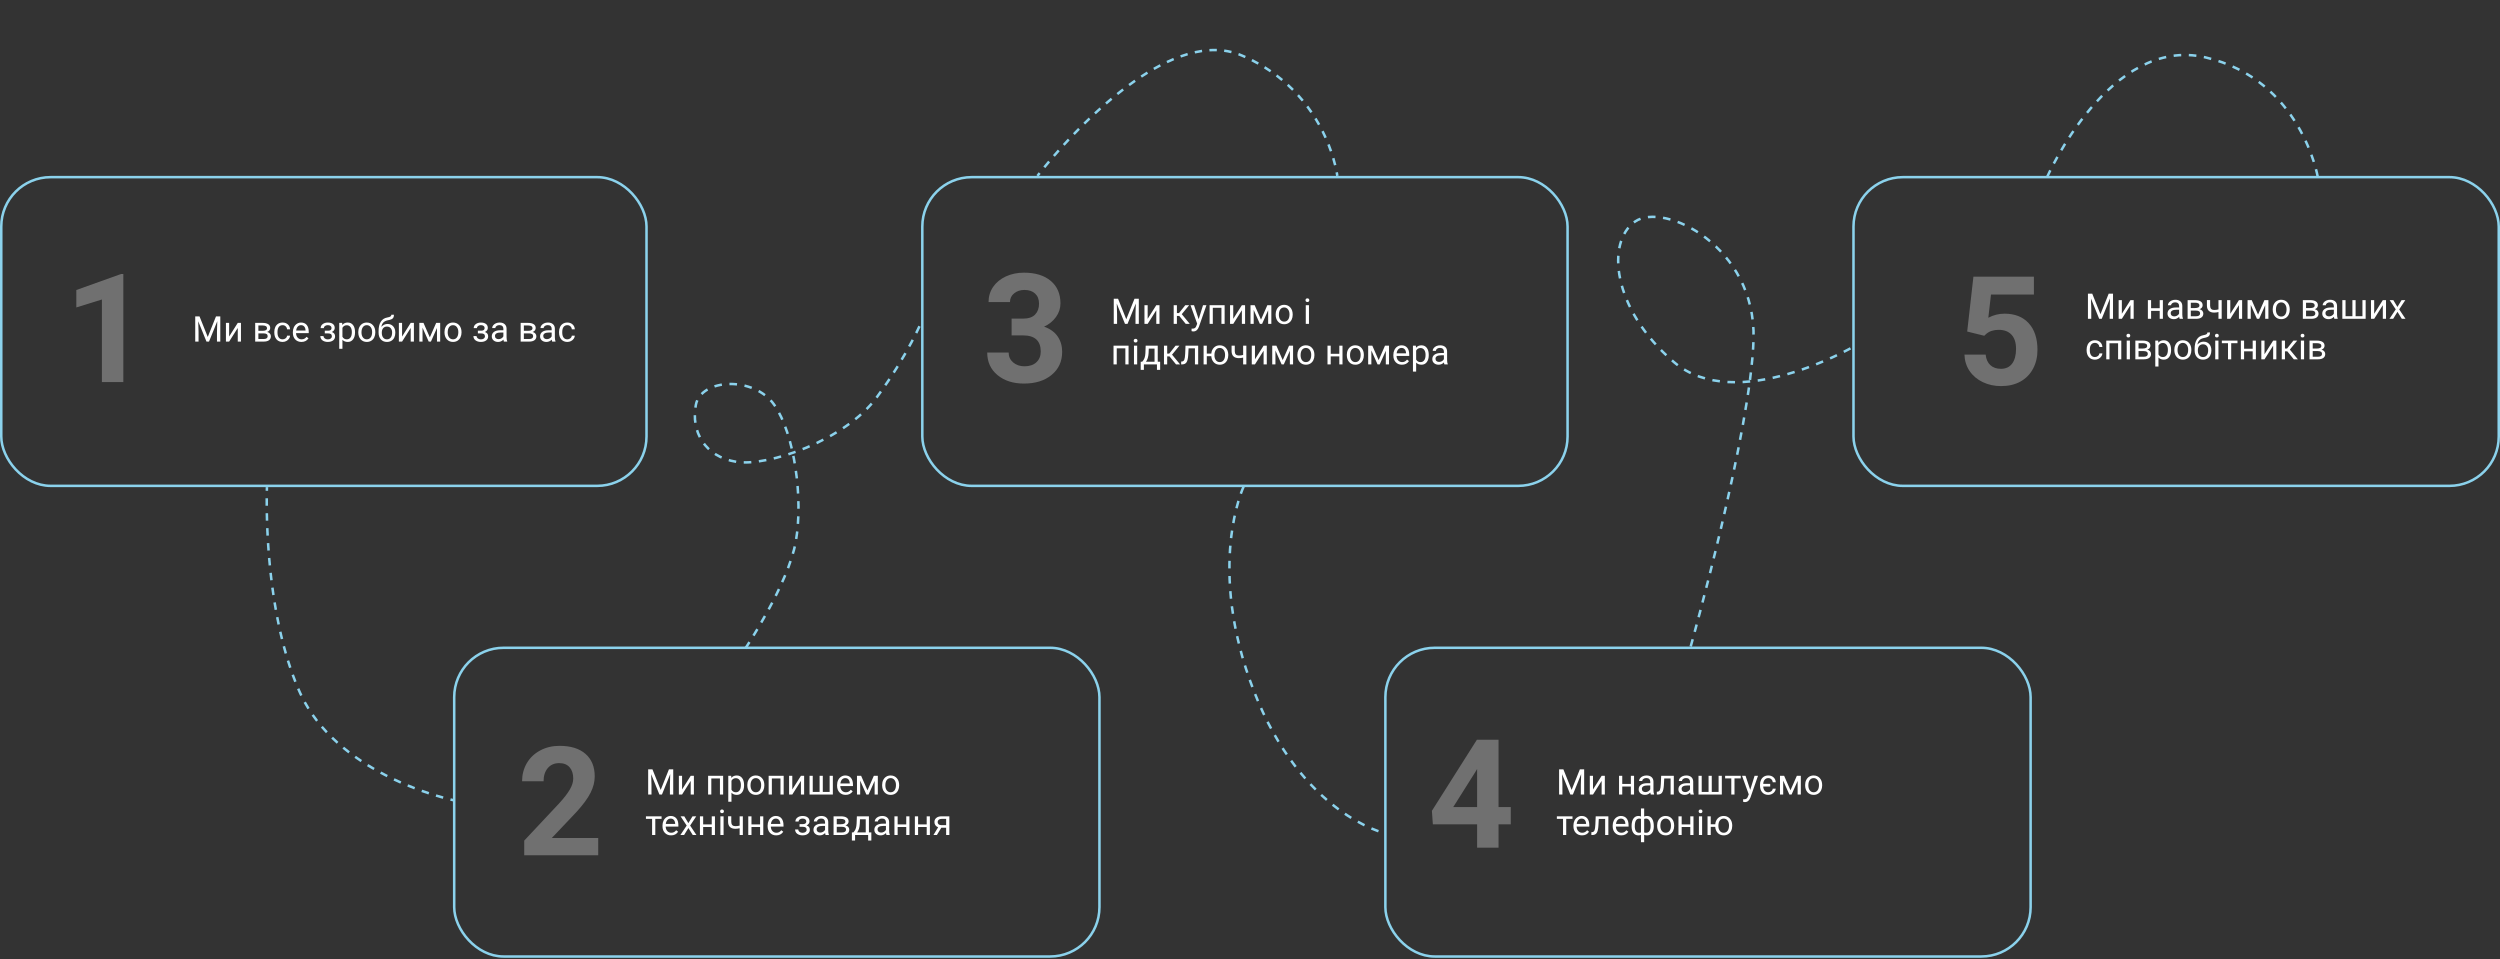 <svg width="988" height="379" viewBox="0 0 988 379" fill="none" xmlns="http://www.w3.org/2000/svg">
<rect x="0" y="0" width="988" height="379" fill="#333333" stroke="none"/>
<rect x="0.5" y="70.01" width="255" height="122" rx="19.5" stroke="#8BD2EC"/>
<path d="M78.851 125.047L82.105 133.168L85.358 125.047H87.061V135H85.748V131.124L85.871 126.94L82.603 135H81.599L78.338 126.961L78.468 131.124V135H77.155V125.047H78.851ZM93.965 127.604H95.23V135H93.965V129.607L90.554 135H89.289V127.604H90.554V133.004L93.965 127.604ZM100.849 135V127.604H103.733C104.718 127.604 105.472 127.777 105.996 128.123C106.525 128.465 106.789 128.968 106.789 129.634C106.789 129.976 106.687 130.286 106.481 130.564C106.276 130.837 105.973 131.047 105.572 131.192C106.019 131.297 106.377 131.502 106.646 131.808C106.919 132.113 107.056 132.478 107.056 132.901C107.056 133.58 106.805 134.1 106.304 134.46C105.807 134.82 105.103 135 104.191 135H100.849ZM102.113 131.753V133.982H104.205C104.734 133.982 105.128 133.884 105.388 133.688C105.652 133.492 105.784 133.216 105.784 132.86C105.784 132.122 105.242 131.753 104.157 131.753H102.113ZM102.113 130.741H103.747C104.932 130.741 105.524 130.395 105.524 129.702C105.524 129.01 104.964 128.652 103.843 128.629H102.113V130.741ZM111.697 134.105C112.148 134.105 112.543 133.968 112.88 133.694C113.217 133.421 113.404 133.079 113.44 132.669H114.637C114.614 133.093 114.468 133.496 114.199 133.879C113.93 134.262 113.57 134.567 113.119 134.795C112.673 135.023 112.199 135.137 111.697 135.137C110.69 135.137 109.888 134.802 109.291 134.132C108.699 133.457 108.402 132.537 108.402 131.37V131.158C108.402 130.438 108.535 129.798 108.799 129.237C109.063 128.677 109.441 128.242 109.934 127.932C110.43 127.622 111.016 127.467 111.69 127.467C112.52 127.467 113.208 127.715 113.755 128.212C114.306 128.709 114.6 129.354 114.637 130.147H113.44C113.404 129.668 113.222 129.276 112.894 128.971C112.57 128.661 112.169 128.506 111.69 128.506C111.048 128.506 110.549 128.738 110.193 129.203C109.842 129.663 109.667 130.331 109.667 131.206V131.445C109.667 132.298 109.842 132.954 110.193 133.414C110.544 133.874 111.046 134.105 111.697 134.105ZM119.128 135.137C118.125 135.137 117.31 134.809 116.681 134.152C116.052 133.492 115.737 132.61 115.737 131.507V131.274C115.737 130.541 115.876 129.887 116.154 129.313C116.437 128.734 116.829 128.283 117.33 127.959C117.836 127.631 118.383 127.467 118.971 127.467C119.932 127.467 120.68 127.784 121.213 128.417C121.746 129.051 122.013 129.957 122.013 131.138V131.664H117.002C117.02 132.393 117.232 132.983 117.638 133.435C118.048 133.881 118.567 134.105 119.196 134.105C119.643 134.105 120.021 134.013 120.331 133.831C120.641 133.649 120.912 133.407 121.145 133.107L121.917 133.708C121.297 134.661 120.368 135.137 119.128 135.137ZM118.971 128.506C118.46 128.506 118.032 128.693 117.686 129.066C117.339 129.436 117.125 129.955 117.043 130.625H120.748V130.529C120.712 129.887 120.538 129.39 120.229 129.039C119.919 128.684 119.499 128.506 118.971 128.506ZM131.022 129.627C131.022 129.281 130.89 129.007 130.626 128.807C130.362 128.602 129.999 128.499 129.539 128.499C129.092 128.499 128.719 128.615 128.418 128.848C128.122 129.08 127.974 129.354 127.974 129.668H126.716C126.716 129.025 126.985 128.499 127.522 128.089C128.06 127.679 128.732 127.474 129.539 127.474C130.405 127.474 131.079 127.661 131.562 128.034C132.046 128.403 132.287 128.932 132.287 129.62C132.287 129.953 132.187 130.258 131.986 130.536C131.786 130.814 131.501 131.035 131.132 131.199C131.993 131.491 132.424 132.065 132.424 132.922C132.424 133.601 132.162 134.139 131.638 134.535C131.114 134.932 130.414 135.13 129.539 135.13C128.687 135.13 127.983 134.923 127.427 134.508C126.875 134.089 126.6 133.523 126.6 132.813H127.857C127.857 133.173 128.017 133.482 128.336 133.742C128.66 133.997 129.061 134.125 129.539 134.125C130.022 134.125 130.412 134.013 130.708 133.79C131.004 133.567 131.152 133.277 131.152 132.922C131.152 132.507 131.027 132.211 130.776 132.033C130.53 131.851 130.145 131.76 129.621 131.76H128.356V130.693H129.73C130.592 130.671 131.022 130.315 131.022 129.627ZM140.312 131.384C140.312 132.51 140.055 133.416 139.54 134.105C139.025 134.793 138.328 135.137 137.448 135.137C136.55 135.137 135.844 134.852 135.329 134.282V137.844H134.064V127.604H135.22L135.281 128.424C135.796 127.786 136.512 127.467 137.428 127.467C138.316 127.467 139.018 127.802 139.533 128.472C140.053 129.142 140.312 130.074 140.312 131.268V131.384ZM139.048 131.24C139.048 130.406 138.87 129.748 138.515 129.265C138.159 128.782 137.672 128.54 137.052 128.54C136.286 128.54 135.712 128.88 135.329 129.559V133.093C135.707 133.767 136.286 134.105 137.065 134.105C137.672 134.105 138.152 133.865 138.508 133.387C138.868 132.904 139.048 132.188 139.048 131.24ZM141.591 131.233C141.591 130.509 141.732 129.857 142.015 129.278C142.302 128.7 142.698 128.253 143.204 127.939C143.715 127.624 144.296 127.467 144.947 127.467C145.954 127.467 146.768 127.815 147.388 128.513C148.012 129.21 148.324 130.137 148.324 131.295V131.384C148.324 132.104 148.185 132.751 147.907 133.325C147.634 133.895 147.24 134.339 146.725 134.658C146.214 134.977 145.626 135.137 144.961 135.137C143.958 135.137 143.145 134.788 142.521 134.091C141.901 133.394 141.591 132.471 141.591 131.322V131.233ZM142.862 131.384C142.862 132.204 143.051 132.863 143.43 133.359C143.812 133.856 144.323 134.105 144.961 134.105C145.604 134.105 146.114 133.854 146.492 133.353C146.87 132.847 147.06 132.14 147.06 131.233C147.06 130.422 146.866 129.766 146.479 129.265C146.096 128.759 145.585 128.506 144.947 128.506C144.323 128.506 143.819 128.754 143.437 129.251C143.054 129.748 142.862 130.459 142.862 131.384ZM153.157 128.027C154.087 128.027 154.83 128.34 155.386 128.964C155.946 129.584 156.227 130.402 156.227 131.418V131.534C156.227 132.232 156.092 132.856 155.823 133.407C155.554 133.954 155.167 134.38 154.661 134.686C154.16 134.986 153.581 135.137 152.925 135.137C151.931 135.137 151.132 134.806 150.525 134.146C149.919 133.48 149.616 132.589 149.616 131.473V130.857C149.616 129.303 149.903 128.068 150.478 127.152C151.056 126.236 151.909 125.678 153.034 125.478C153.672 125.364 154.103 125.225 154.326 125.061C154.549 124.897 154.661 124.671 154.661 124.384H155.7C155.7 124.954 155.57 125.398 155.311 125.717C155.055 126.036 154.645 126.261 154.08 126.394L153.137 126.606C152.385 126.783 151.82 127.084 151.441 127.508C151.068 127.927 150.824 128.488 150.71 129.19C151.38 128.415 152.196 128.027 153.157 128.027ZM152.911 129.066C152.291 129.066 151.799 129.276 151.435 129.695C151.07 130.11 150.888 130.687 150.888 131.425V131.534C150.888 132.327 151.07 132.956 151.435 133.421C151.804 133.881 152.3 134.111 152.925 134.111C153.554 134.111 154.05 133.879 154.415 133.414C154.78 132.949 154.962 132.27 154.962 131.377C154.962 130.68 154.777 130.121 154.408 129.702C154.044 129.278 153.545 129.066 152.911 129.066ZM162.311 127.604H163.575V135H162.311V129.607L158.899 135H157.635V127.604H158.899V133.004L162.311 127.604ZM169.864 133.325L172.38 127.604H173.959V135H172.694V129.62L170.302 135H169.427L166.986 129.504V135H165.722V127.604H167.362L169.864 133.325ZM175.661 131.233C175.661 130.509 175.802 129.857 176.085 129.278C176.372 128.7 176.769 128.253 177.274 127.939C177.785 127.624 178.366 127.467 179.018 127.467C180.025 127.467 180.838 127.815 181.458 128.513C182.082 129.21 182.395 130.137 182.395 131.295V131.384C182.395 132.104 182.256 132.751 181.978 133.325C181.704 133.895 181.31 134.339 180.795 134.658C180.285 134.977 179.697 135.137 179.031 135.137C178.029 135.137 177.215 134.788 176.591 134.091C175.971 133.394 175.661 132.471 175.661 131.322V131.233ZM176.933 131.384C176.933 132.204 177.122 132.863 177.5 133.359C177.883 133.856 178.393 134.105 179.031 134.105C179.674 134.105 180.184 133.854 180.562 133.353C180.941 132.847 181.13 132.14 181.13 131.233C181.13 130.422 180.936 129.766 180.549 129.265C180.166 128.759 179.656 128.506 179.018 128.506C178.393 128.506 177.89 128.754 177.507 129.251C177.124 129.748 176.933 130.459 176.933 131.384ZM191.521 129.627C191.521 129.281 191.388 129.007 191.124 128.807C190.86 128.602 190.497 128.499 190.037 128.499C189.59 128.499 189.217 128.615 188.916 128.848C188.62 129.08 188.472 129.354 188.472 129.668H187.214C187.214 129.025 187.483 128.499 188.021 128.089C188.558 127.679 189.23 127.474 190.037 127.474C190.903 127.474 191.577 127.661 192.061 128.034C192.544 128.403 192.785 128.932 192.785 129.62C192.785 129.953 192.685 130.258 192.484 130.536C192.284 130.814 191.999 131.035 191.63 131.199C192.491 131.491 192.922 132.065 192.922 132.922C192.922 133.601 192.66 134.139 192.136 134.535C191.612 134.932 190.912 135.13 190.037 135.13C189.185 135.13 188.481 134.923 187.925 134.508C187.373 134.089 187.098 133.523 187.098 132.813H188.355C188.355 133.173 188.515 133.482 188.834 133.742C189.158 133.997 189.559 134.125 190.037 134.125C190.52 134.125 190.91 134.013 191.206 133.79C191.502 133.567 191.65 133.277 191.65 132.922C191.65 132.507 191.525 132.211 191.274 132.033C191.028 131.851 190.643 131.76 190.119 131.76H188.854V130.693H190.229C191.09 130.671 191.521 130.315 191.521 129.627ZM199.129 135C199.056 134.854 198.997 134.594 198.951 134.221C198.363 134.831 197.661 135.137 196.846 135.137C196.117 135.137 195.517 134.932 195.048 134.522C194.583 134.107 194.351 133.583 194.351 132.949C194.351 132.179 194.642 131.582 195.226 131.158C195.813 130.73 196.638 130.516 197.7 130.516H198.931V129.935C198.931 129.493 198.799 129.142 198.534 128.882C198.27 128.618 197.88 128.485 197.365 128.485C196.914 128.485 196.536 128.599 196.23 128.827C195.925 129.055 195.772 129.331 195.772 129.654H194.501C194.501 129.285 194.631 128.93 194.891 128.588C195.155 128.242 195.51 127.968 195.957 127.768C196.408 127.567 196.903 127.467 197.44 127.467C198.293 127.467 198.96 127.681 199.443 128.109C199.926 128.533 200.177 129.119 200.195 129.866V133.271C200.195 133.95 200.282 134.49 200.455 134.891V135H199.129ZM197.03 134.036C197.427 134.036 197.803 133.934 198.158 133.729C198.514 133.523 198.771 133.257 198.931 132.929V131.411H197.939C196.39 131.411 195.615 131.865 195.615 132.772C195.615 133.168 195.747 133.478 196.012 133.701C196.276 133.925 196.616 134.036 197.03 134.036ZM205.767 135V127.604H208.651C209.636 127.604 210.39 127.777 210.914 128.123C211.443 128.465 211.707 128.968 211.707 129.634C211.707 129.976 211.604 130.286 211.399 130.564C211.194 130.837 210.891 131.047 210.49 131.192C210.937 131.297 211.295 131.502 211.563 131.808C211.837 132.113 211.974 132.478 211.974 132.901C211.974 133.58 211.723 134.1 211.222 134.46C210.725 134.82 210.021 135 209.109 135H205.767ZM207.031 131.753V133.982H209.123C209.652 133.982 210.046 133.884 210.306 133.688C210.57 133.492 210.702 133.216 210.702 132.86C210.702 132.122 210.16 131.753 209.075 131.753H207.031ZM207.031 130.741H208.665C209.85 130.741 210.442 130.395 210.442 129.702C210.442 129.01 209.882 128.652 208.761 128.629H207.031V130.741ZM218.215 135C218.142 134.854 218.083 134.594 218.037 134.221C217.449 134.831 216.747 135.137 215.932 135.137C215.202 135.137 214.603 134.932 214.134 134.522C213.669 134.107 213.437 133.583 213.437 132.949C213.437 132.179 213.728 131.582 214.312 131.158C214.899 130.73 215.724 130.516 216.786 130.516H218.017V129.935C218.017 129.493 217.884 129.142 217.62 128.882C217.356 128.618 216.966 128.485 216.451 128.485C216 128.485 215.622 128.599 215.316 128.827C215.011 129.055 214.858 129.331 214.858 129.654H213.587C213.587 129.285 213.717 128.93 213.977 128.588C214.241 128.242 214.596 127.968 215.043 127.768C215.494 127.567 215.989 127.467 216.526 127.467C217.379 127.467 218.046 127.681 218.529 128.109C219.012 128.533 219.263 129.119 219.281 129.866V133.271C219.281 133.95 219.368 134.49 219.541 134.891V135H218.215ZM216.116 134.036C216.513 134.036 216.889 133.934 217.244 133.729C217.6 133.523 217.857 133.257 218.017 132.929V131.411H217.025C215.476 131.411 214.701 131.865 214.701 132.772C214.701 133.168 214.833 133.478 215.098 133.701C215.362 133.925 215.701 134.036 216.116 134.036ZM224.23 134.105C224.682 134.105 225.076 133.968 225.413 133.694C225.75 133.421 225.937 133.079 225.974 132.669H227.17C227.147 133.093 227.001 133.496 226.732 133.879C226.464 134.262 226.104 134.567 225.652 134.795C225.206 135.023 224.732 135.137 224.23 135.137C223.223 135.137 222.421 134.802 221.824 134.132C221.232 133.457 220.936 132.537 220.936 131.37V131.158C220.936 130.438 221.068 129.798 221.332 129.237C221.596 128.677 221.975 128.242 222.467 127.932C222.964 127.622 223.549 127.467 224.224 127.467C225.053 127.467 225.741 127.715 226.288 128.212C226.84 128.709 227.133 129.354 227.17 130.147H225.974C225.937 129.668 225.755 129.276 225.427 128.971C225.103 128.661 224.702 128.506 224.224 128.506C223.581 128.506 223.082 128.738 222.727 129.203C222.376 129.663 222.2 130.331 222.2 131.206V131.445C222.2 132.298 222.376 132.954 222.727 133.414C223.077 133.874 223.579 134.105 224.23 134.105Z" fill="white"/>
<rect x="179.5" y="256.01" width="255" height="122" rx="19.5" stroke="#8BD2EC"/>
<path d="M257.851 304.047L261.104 312.168L264.358 304.047H266.061V314H264.748V310.124L264.871 305.94L261.604 314H260.599L257.338 305.961L257.468 310.124V314H256.155V304.047H257.851ZM272.965 306.604H274.229V314H272.965V308.607L269.554 314H268.289V306.604H269.554V312.004L272.965 306.604ZM285.782 314H284.518V307.649H281.113V314H279.842V306.604H285.782V314ZM294.061 310.384C294.061 311.51 293.803 312.416 293.288 313.105C292.773 313.793 292.076 314.137 291.196 314.137C290.299 314.137 289.592 313.852 289.077 313.282V316.844H287.812V306.604H288.968L289.029 307.424C289.544 306.786 290.26 306.467 291.176 306.467C292.064 306.467 292.766 306.802 293.281 307.472C293.801 308.142 294.061 309.074 294.061 310.268V310.384ZM292.796 310.24C292.796 309.406 292.618 308.748 292.263 308.265C291.907 307.782 291.42 307.54 290.8 307.54C290.034 307.54 289.46 307.88 289.077 308.559V312.093C289.455 312.767 290.034 313.105 290.813 313.105C291.42 313.105 291.9 312.865 292.256 312.387C292.616 311.904 292.796 311.188 292.796 310.24ZM295.339 310.233C295.339 309.509 295.48 308.857 295.763 308.278C296.05 307.7 296.446 307.253 296.952 306.939C297.463 306.624 298.044 306.467 298.695 306.467C299.702 306.467 300.516 306.815 301.136 307.513C301.76 308.21 302.072 309.137 302.072 310.295V310.384C302.072 311.104 301.933 311.751 301.655 312.325C301.382 312.895 300.988 313.339 300.473 313.658C299.962 313.977 299.374 314.137 298.709 314.137C297.706 314.137 296.893 313.788 296.269 313.091C295.649 312.394 295.339 311.471 295.339 310.322V310.233ZM296.61 310.384C296.61 311.204 296.799 311.863 297.178 312.359C297.561 312.856 298.071 313.105 298.709 313.105C299.352 313.105 299.862 312.854 300.24 312.353C300.618 311.847 300.808 311.14 300.808 310.233C300.808 309.422 300.614 308.766 300.227 308.265C299.844 307.759 299.333 307.506 298.695 307.506C298.071 307.506 297.567 307.754 297.185 308.251C296.802 308.748 296.61 309.459 296.61 310.384ZM309.708 314H308.443V307.649H305.039V314H303.768V306.604H309.708V314ZM316.523 306.604H317.788V314H316.523V308.607L313.112 314H311.848V306.604H313.112V312.004L316.523 306.604ZM321.199 306.604V312.968H323.906V306.604H325.171V312.968H327.871V306.604H329.143V314H319.928V306.604H321.199ZM334.208 314.137C333.205 314.137 332.39 313.809 331.761 313.152C331.132 312.492 330.817 311.61 330.817 310.507V310.274C330.817 309.541 330.956 308.887 331.234 308.313C331.517 307.734 331.909 307.283 332.41 306.959C332.916 306.631 333.463 306.467 334.051 306.467C335.012 306.467 335.76 306.784 336.293 307.417C336.826 308.051 337.093 308.957 337.093 310.138V310.664H332.082C332.1 311.393 332.312 311.983 332.718 312.435C333.128 312.881 333.647 313.105 334.276 313.105C334.723 313.105 335.101 313.013 335.411 312.831C335.721 312.649 335.992 312.407 336.225 312.107L336.997 312.708C336.377 313.661 335.448 314.137 334.208 314.137ZM334.051 307.506C333.54 307.506 333.112 307.693 332.766 308.066C332.419 308.436 332.205 308.955 332.123 309.625H335.828V309.529C335.792 308.887 335.618 308.39 335.309 308.039C334.999 307.684 334.579 307.506 334.051 307.506ZM342.821 312.325L345.337 306.604H346.916V314H345.651V308.62L343.259 314H342.384L339.943 308.504V314H338.679V306.604H340.319L342.821 312.325ZM348.618 310.233C348.618 309.509 348.759 308.857 349.042 308.278C349.329 307.7 349.726 307.253 350.231 306.939C350.742 306.624 351.323 306.467 351.975 306.467C352.982 306.467 353.795 306.815 354.415 307.513C355.039 308.21 355.352 309.137 355.352 310.295V310.384C355.352 311.104 355.213 311.751 354.935 312.325C354.661 312.895 354.267 313.339 353.752 313.658C353.242 313.977 352.654 314.137 351.988 314.137C350.986 314.137 350.172 313.788 349.548 313.091C348.928 312.394 348.618 311.471 348.618 310.322V310.233ZM349.89 310.384C349.89 311.204 350.079 311.863 350.457 312.359C350.84 312.856 351.35 313.105 351.988 313.105C352.631 313.105 353.141 312.854 353.52 312.353C353.898 311.847 354.087 311.14 354.087 310.233C354.087 309.422 353.893 308.766 353.506 308.265C353.123 307.759 352.613 307.506 351.975 307.506C351.35 307.506 350.847 307.754 350.464 308.251C350.081 308.748 349.89 309.459 349.89 310.384ZM261.453 323.629H258.972V330H257.707V323.629H255.273V322.604H261.453V323.629ZM265.206 330.137C264.203 330.137 263.388 329.809 262.759 329.152C262.13 328.492 261.815 327.61 261.815 326.507V326.274C261.815 325.541 261.954 324.887 262.232 324.313C262.515 323.734 262.907 323.283 263.408 322.959C263.914 322.631 264.461 322.467 265.049 322.467C266.01 322.467 266.758 322.784 267.291 323.417C267.824 324.051 268.091 324.957 268.091 326.138V326.664H263.08C263.098 327.393 263.31 327.983 263.716 328.435C264.126 328.881 264.646 329.105 265.274 329.105C265.721 329.105 266.099 329.013 266.409 328.831C266.719 328.649 266.99 328.407 267.223 328.107L267.995 328.708C267.375 329.661 266.446 330.137 265.206 330.137ZM265.049 323.506C264.538 323.506 264.11 323.693 263.764 324.066C263.417 324.436 263.203 324.955 263.121 325.625H266.826V325.529C266.79 324.887 266.617 324.39 266.307 324.039C265.997 323.684 265.577 323.506 265.049 323.506ZM272.042 325.304L273.683 322.604H275.159L272.739 326.261L275.234 330H273.771L272.062 327.232L270.354 330H268.884L271.379 326.261L268.959 322.604H270.422L272.042 325.304ZM282.549 330H281.284V326.842H277.887V330H276.615V322.604H277.887V325.81H281.284V322.604H282.549V330ZM285.96 330H284.695V322.604H285.96V330ZM284.593 320.642C284.593 320.437 284.654 320.263 284.777 320.122C284.905 319.981 285.092 319.91 285.338 319.91C285.584 319.91 285.771 319.981 285.898 320.122C286.026 320.263 286.09 320.437 286.09 320.642C286.09 320.847 286.026 321.018 285.898 321.154C285.771 321.291 285.584 321.359 285.338 321.359C285.092 321.359 284.905 321.291 284.777 321.154C284.654 321.018 284.593 320.847 284.593 320.642ZM293.575 330H292.304V327.32C291.748 327.466 291.178 327.539 290.595 327.539C289.67 327.539 288.963 327.302 288.476 326.828C287.993 326.354 287.746 325.68 287.737 324.805V322.597H289.002V324.846C289.025 325.949 289.556 326.5 290.595 326.5C291.178 326.5 291.748 326.427 292.304 326.281V322.604H293.575V330ZM301.648 330H300.384V326.842H296.986V330H295.715V322.604H296.986V325.81H300.384V322.604H301.648V330ZM306.755 330.137C305.752 330.137 304.937 329.809 304.308 329.152C303.679 328.492 303.364 327.61 303.364 326.507V326.274C303.364 325.541 303.503 324.887 303.781 324.313C304.064 323.734 304.456 323.283 304.957 322.959C305.463 322.631 306.01 322.467 306.598 322.467C307.559 322.467 308.307 322.784 308.84 323.417C309.373 324.051 309.64 324.957 309.64 326.138V326.664H304.629C304.647 327.393 304.859 327.983 305.265 328.435C305.675 328.881 306.194 329.105 306.823 329.105C307.27 329.105 307.648 329.013 307.958 328.831C308.268 328.649 308.539 328.407 308.771 328.107L309.544 328.708C308.924 329.661 307.994 330.137 306.755 330.137ZM306.598 323.506C306.087 323.506 305.659 323.693 305.312 324.066C304.966 324.436 304.752 324.955 304.67 325.625H308.375V325.529C308.339 324.887 308.165 324.39 307.855 324.039C307.546 323.684 307.126 323.506 306.598 323.506ZM318.649 324.627C318.649 324.281 318.517 324.007 318.253 323.807C317.989 323.602 317.626 323.499 317.166 323.499C316.719 323.499 316.346 323.615 316.045 323.848C315.749 324.08 315.601 324.354 315.601 324.668H314.343C314.343 324.025 314.612 323.499 315.149 323.089C315.687 322.679 316.359 322.474 317.166 322.474C318.032 322.474 318.706 322.661 319.189 323.034C319.673 323.403 319.914 323.932 319.914 324.62C319.914 324.953 319.814 325.258 319.613 325.536C319.413 325.814 319.128 326.035 318.759 326.199C319.62 326.491 320.051 327.065 320.051 327.922C320.051 328.601 319.789 329.139 319.265 329.535C318.741 329.932 318.041 330.13 317.166 330.13C316.314 330.13 315.61 329.923 315.054 329.508C314.502 329.089 314.227 328.523 314.227 327.813H315.484C315.484 328.173 315.644 328.482 315.963 328.742C316.286 328.997 316.688 329.125 317.166 329.125C317.649 329.125 318.039 329.013 318.335 328.79C318.631 328.567 318.779 328.277 318.779 327.922C318.779 327.507 318.654 327.211 318.403 327.033C318.157 326.851 317.772 326.76 317.248 326.76H315.983V325.693H317.357C318.219 325.671 318.649 325.315 318.649 324.627ZM326.258 330C326.185 329.854 326.126 329.594 326.08 329.221C325.492 329.831 324.79 330.137 323.975 330.137C323.245 330.137 322.646 329.932 322.177 329.522C321.712 329.107 321.479 328.583 321.479 327.949C321.479 327.179 321.771 326.582 322.354 326.158C322.942 325.73 323.767 325.516 324.829 325.516H326.06V324.935C326.06 324.493 325.927 324.142 325.663 323.882C325.399 323.618 325.009 323.485 324.494 323.485C324.043 323.485 323.665 323.599 323.359 323.827C323.054 324.055 322.901 324.331 322.901 324.654H321.63C321.63 324.285 321.76 323.93 322.02 323.588C322.284 323.242 322.639 322.968 323.086 322.768C323.537 322.567 324.032 322.467 324.569 322.467C325.422 322.467 326.089 322.681 326.572 323.109C327.055 323.533 327.306 324.119 327.324 324.866V328.271C327.324 328.95 327.411 329.49 327.584 329.891V330H326.258ZM324.159 329.036C324.556 329.036 324.932 328.934 325.287 328.729C325.643 328.523 325.9 328.257 326.06 327.929V326.411H325.068C323.519 326.411 322.744 326.865 322.744 327.772C322.744 328.168 322.876 328.478 323.141 328.701C323.405 328.925 323.744 329.036 324.159 329.036ZM329.423 330V322.604H332.308C333.292 322.604 334.046 322.777 334.57 323.123C335.099 323.465 335.363 323.968 335.363 324.634C335.363 324.976 335.261 325.286 335.056 325.564C334.851 325.837 334.548 326.047 334.146 326.192C334.593 326.297 334.951 326.502 335.22 326.808C335.493 327.113 335.63 327.478 335.63 327.901C335.63 328.58 335.379 329.1 334.878 329.46C334.381 329.82 333.677 330 332.766 330H329.423ZM330.688 326.753V328.982H332.779C333.308 328.982 333.702 328.884 333.962 328.688C334.226 328.492 334.358 328.216 334.358 327.86C334.358 327.122 333.816 326.753 332.731 326.753H330.688ZM330.688 325.741H332.321C333.506 325.741 334.099 325.395 334.099 324.702C334.099 324.01 333.538 323.652 332.417 323.629H330.688V325.741ZM337.243 328.968L337.681 328.428C338.173 327.79 338.453 326.833 338.521 325.557L338.638 322.604H343.402V328.968H344.353V332.174H343.088V330H337.927V332.174H336.662L336.669 328.968H337.243ZM338.74 328.968H342.138V323.773H339.861L339.786 325.536C339.709 327.008 339.36 328.152 338.74 328.968ZM350.32 330C350.247 329.854 350.188 329.594 350.143 329.221C349.555 329.831 348.853 330.137 348.037 330.137C347.308 330.137 346.709 329.932 346.239 329.522C345.774 329.107 345.542 328.583 345.542 327.949C345.542 327.179 345.834 326.582 346.417 326.158C347.005 325.73 347.83 325.516 348.892 325.516H350.122V324.935C350.122 324.493 349.99 324.142 349.726 323.882C349.461 323.618 349.072 323.485 348.557 323.485C348.105 323.485 347.727 323.599 347.422 323.827C347.117 324.055 346.964 324.331 346.964 324.654H345.692C345.692 324.285 345.822 323.93 346.082 323.588C346.346 323.242 346.702 322.968 347.148 322.768C347.6 322.567 348.094 322.467 348.632 322.467C349.484 322.467 350.152 322.681 350.635 323.109C351.118 323.533 351.368 324.119 351.387 324.866V328.271C351.387 328.95 351.473 329.49 351.646 329.891V330H350.32ZM348.222 329.036C348.618 329.036 348.994 328.934 349.35 328.729C349.705 328.523 349.963 328.257 350.122 327.929V326.411H349.131C347.581 326.411 346.807 326.865 346.807 327.772C346.807 328.168 346.939 328.478 347.203 328.701C347.467 328.925 347.807 329.036 348.222 329.036ZM359.412 330H358.147V326.842H354.75V330H353.479V322.604H354.75V325.81H358.147V322.604H359.412V330ZM367.492 330H366.228V326.842H362.83V330H361.559V322.604H362.83V325.81H366.228V322.604H367.492V330ZM375.183 322.604V330H373.911V327.122H372.004L370.261 330H368.894L370.753 326.931C370.279 326.758 369.914 326.491 369.659 326.131C369.409 325.766 369.283 325.343 369.283 324.859C369.283 324.185 369.536 323.643 370.042 323.232C370.548 322.818 371.225 322.608 372.072 322.604H375.183ZM370.555 324.873C370.555 325.233 370.678 325.525 370.924 325.748C371.17 325.967 371.496 326.079 371.901 326.083H373.911V323.629H372.093C371.623 323.629 371.25 323.745 370.972 323.978C370.694 324.205 370.555 324.504 370.555 324.873Z" fill="white"/>
<rect x="364.5" y="70.01" width="255" height="122" rx="19.5" stroke="#8BD2EC"/>
<path d="M441.851 118.047L445.104 126.168L448.358 118.047H450.061V128H448.748V124.124L448.871 119.94L445.604 128H444.599L441.338 119.961L441.468 124.124V128H440.155V118.047H441.851ZM456.965 120.604H458.229V128H456.965V122.607L453.554 128H452.289V120.604H453.554V126.004L456.965 120.604ZM466.036 124.849H465.113V128H463.842V120.604H465.113V123.734H465.94L468.429 120.604H469.96L467.034 124.158L470.206 128H468.6L466.036 124.849ZM473.713 126.148L475.436 120.604H476.789L473.815 129.142C473.355 130.372 472.624 130.987 471.621 130.987L471.382 130.967L470.91 130.878V129.853L471.252 129.88C471.68 129.88 472.013 129.793 472.25 129.62C472.492 129.447 472.69 129.13 472.845 128.67L473.125 127.918L470.486 120.604H471.867L473.713 126.148ZM483.974 128H482.709V121.649H479.305V128H478.033V120.604H483.974V128ZM490.789 120.604H492.054V128H490.789V122.607L487.378 128H486.113V120.604H487.378V126.004L490.789 120.604ZM498.343 126.325L500.858 120.604H502.438V128H501.173V122.62L498.78 128H497.905L495.465 122.504V128H494.2V120.604H495.841L498.343 126.325ZM504.14 124.233C504.14 123.509 504.281 122.857 504.563 122.278C504.851 121.7 505.247 121.253 505.753 120.939C506.263 120.624 506.844 120.467 507.496 120.467C508.503 120.467 509.317 120.815 509.937 121.513C510.561 122.21 510.873 123.137 510.873 124.295V124.384C510.873 125.104 510.734 125.751 510.456 126.325C510.183 126.895 509.788 127.339 509.273 127.658C508.763 127.977 508.175 128.137 507.51 128.137C506.507 128.137 505.694 127.788 505.069 127.091C504.45 126.394 504.14 125.471 504.14 124.322V124.233ZM505.411 124.384C505.411 125.204 505.6 125.863 505.979 126.359C506.361 126.856 506.872 127.105 507.51 127.105C508.152 127.105 508.663 126.854 509.041 126.353C509.419 125.847 509.608 125.14 509.608 124.233C509.608 123.422 509.415 122.766 509.027 122.265C508.645 121.759 508.134 121.506 507.496 121.506C506.872 121.506 506.368 121.754 505.985 122.251C505.603 122.748 505.411 123.459 505.411 124.384ZM517.306 128H516.041V120.604H517.306V128ZM515.938 118.642C515.938 118.437 516 118.263 516.123 118.122C516.251 117.981 516.438 117.91 516.684 117.91C516.93 117.91 517.117 117.981 517.244 118.122C517.372 118.263 517.436 118.437 517.436 118.642C517.436 118.847 517.372 119.018 517.244 119.154C517.117 119.291 516.93 119.359 516.684 119.359C516.438 119.359 516.251 119.291 516.123 119.154C516 119.018 515.938 118.847 515.938 118.642ZM446.007 144H444.742V137.649H441.338V144H440.066V136.604H446.007V144ZM449.411 144H448.146V136.604H449.411V144ZM448.044 134.642C448.044 134.437 448.105 134.263 448.229 134.122C448.356 133.981 448.543 133.91 448.789 133.91C449.035 133.91 449.222 133.981 449.35 134.122C449.477 134.263 449.541 134.437 449.541 134.642C449.541 134.847 449.477 135.018 449.35 135.154C449.222 135.291 449.035 135.359 448.789 135.359C448.543 135.359 448.356 135.291 448.229 135.154C448.105 135.018 448.044 134.847 448.044 134.642ZM451.38 142.968L451.817 142.428C452.31 141.79 452.59 140.833 452.658 139.557L452.774 136.604H457.539V142.968H458.489V146.174H457.225V144H452.063V146.174H450.799L450.806 142.968H451.38ZM452.877 142.968H456.274V137.773H453.998L453.923 139.536C453.845 141.008 453.497 142.152 452.877 142.968ZM462.194 140.849H461.271V144H460V136.604H461.271V139.734H462.099L464.587 136.604H466.118L463.192 140.158L466.364 144H464.758L462.194 140.849ZM473.515 136.604V144H472.243V137.649H469.728L469.577 140.418C469.495 141.69 469.281 142.599 468.935 143.146C468.593 143.692 468.048 143.977 467.301 144H466.795V142.886L467.157 142.858C467.567 142.813 467.861 142.576 468.039 142.148C468.217 141.719 468.331 140.926 468.381 139.769L468.518 136.604H473.515ZM476.926 139.741H478.703C478.799 138.757 479.147 137.966 479.749 137.369C480.355 136.768 481.118 136.467 482.039 136.467C483.005 136.467 483.796 136.793 484.411 137.444C485.026 138.096 485.359 138.944 485.409 139.987L485.416 140.384C485.416 141.104 485.275 141.753 484.992 142.332C484.71 142.911 484.313 143.357 483.803 143.672C483.292 143.982 482.709 144.137 482.053 144.137C481.1 144.137 480.321 143.827 479.715 143.207C479.109 142.583 478.769 141.774 478.696 140.78H476.926V144H475.661V136.604H476.926V139.741ZM479.947 140.384C479.947 141.204 480.136 141.863 480.515 142.359C480.897 142.856 481.41 143.105 482.053 143.105C482.695 143.105 483.203 142.852 483.577 142.346C483.955 141.84 484.145 141.136 484.145 140.233C484.145 139.427 483.953 138.771 483.57 138.265C483.188 137.759 482.677 137.506 482.039 137.506C481.41 137.506 480.904 137.754 480.521 138.251C480.139 138.748 479.947 139.459 479.947 140.384ZM492.56 144H491.288V141.32C490.732 141.466 490.162 141.539 489.579 141.539C488.654 141.539 487.948 141.302 487.46 140.828C486.977 140.354 486.731 139.68 486.722 138.805V136.597H487.986V138.846C488.009 139.949 488.54 140.5 489.579 140.5C490.162 140.5 490.732 140.427 491.288 140.281V136.604H492.56V144ZM499.375 136.604H500.64V144H499.375V138.607L495.964 144H494.699V136.604H495.964V142.004L499.375 136.604ZM506.929 142.325L509.444 136.604H511.023V144H509.759V138.62L507.366 144H506.491L504.051 138.504V144H502.786V136.604H504.427L506.929 142.325ZM512.726 140.233C512.726 139.509 512.867 138.857 513.149 138.278C513.437 137.7 513.833 137.253 514.339 136.939C514.849 136.624 515.43 136.467 516.082 136.467C517.089 136.467 517.903 136.815 518.522 137.513C519.147 138.21 519.459 139.137 519.459 140.295V140.384C519.459 141.104 519.32 141.751 519.042 142.325C518.769 142.895 518.374 143.339 517.859 143.658C517.349 143.977 516.761 144.137 516.096 144.137C515.093 144.137 514.28 143.788 513.655 143.091C513.035 142.394 512.726 141.471 512.726 140.322V140.233ZM513.997 140.384C513.997 141.204 514.186 141.863 514.564 142.359C514.947 142.856 515.458 143.105 516.096 143.105C516.738 143.105 517.249 142.854 517.627 142.353C518.005 141.847 518.194 141.14 518.194 140.233C518.194 139.422 518.001 138.766 517.613 138.265C517.23 137.759 516.72 137.506 516.082 137.506C515.458 137.506 514.954 137.754 514.571 138.251C514.188 138.748 513.997 139.459 513.997 140.384ZM530.561 144H529.296V140.842H525.898V144H524.627V136.604H525.898V139.81H529.296V136.604H530.561V144ZM532.263 140.233C532.263 139.509 532.404 138.857 532.687 138.278C532.974 137.7 533.37 137.253 533.876 136.939C534.386 136.624 534.967 136.467 535.619 136.467C536.626 136.467 537.44 136.815 538.06 137.513C538.684 138.21 538.996 139.137 538.996 140.295V140.384C538.996 141.104 538.857 141.751 538.579 142.325C538.306 142.895 537.911 143.339 537.396 143.658C536.886 143.977 536.298 144.137 535.633 144.137C534.63 144.137 533.817 143.788 533.192 143.091C532.573 142.394 532.263 141.471 532.263 140.322V140.233ZM533.534 140.384C533.534 141.204 533.723 141.863 534.102 142.359C534.484 142.856 534.995 143.105 535.633 143.105C536.275 143.105 536.786 142.854 537.164 142.353C537.542 141.847 537.731 141.14 537.731 140.233C537.731 139.422 537.538 138.766 537.15 138.265C536.768 137.759 536.257 137.506 535.619 137.506C534.995 137.506 534.491 137.754 534.108 138.251C533.726 138.748 533.534 139.459 533.534 140.384ZM544.841 142.325L547.356 136.604H548.936V144H547.671V138.62L545.278 144H544.403L541.963 138.504V144H540.698V136.604H542.339L544.841 142.325ZM554.042 144.137C553.039 144.137 552.224 143.809 551.595 143.152C550.966 142.492 550.651 141.61 550.651 140.507V140.274C550.651 139.541 550.79 138.887 551.068 138.313C551.351 137.734 551.743 137.283 552.244 136.959C552.75 136.631 553.297 136.467 553.885 136.467C554.846 136.467 555.594 136.784 556.127 137.417C556.66 138.051 556.927 138.957 556.927 140.138V140.664H551.916C551.934 141.393 552.146 141.983 552.552 142.435C552.962 142.881 553.481 143.105 554.11 143.105C554.557 143.105 554.935 143.013 555.245 142.831C555.555 142.649 555.826 142.407 556.059 142.107L556.831 142.708C556.211 143.661 555.282 144.137 554.042 144.137ZM553.885 137.506C553.374 137.506 552.946 137.693 552.6 138.066C552.253 138.436 552.039 138.955 551.957 139.625H555.662V139.529C555.626 138.887 555.452 138.39 555.143 138.039C554.833 137.684 554.413 137.506 553.885 137.506ZM564.645 140.384C564.645 141.51 564.387 142.416 563.872 143.105C563.357 143.793 562.66 144.137 561.78 144.137C560.882 144.137 560.176 143.852 559.661 143.282V146.844H558.396V136.604H559.552L559.613 137.424C560.128 136.786 560.844 136.467 561.76 136.467C562.648 136.467 563.35 136.802 563.865 137.472C564.385 138.142 564.645 139.074 564.645 140.268V140.384ZM563.38 140.24C563.38 139.406 563.202 138.748 562.847 138.265C562.491 137.782 562.004 137.54 561.384 137.54C560.618 137.54 560.044 137.88 559.661 138.559V142.093C560.039 142.767 560.618 143.105 561.397 143.105C562.004 143.105 562.484 142.865 562.84 142.387C563.2 141.904 563.38 141.188 563.38 140.24ZM570.824 144C570.751 143.854 570.692 143.594 570.646 143.221C570.059 143.831 569.357 144.137 568.541 144.137C567.812 144.137 567.213 143.932 566.743 143.522C566.278 143.107 566.046 142.583 566.046 141.949C566.046 141.179 566.338 140.582 566.921 140.158C567.509 139.73 568.334 139.516 569.396 139.516H570.626V138.935C570.626 138.493 570.494 138.142 570.229 137.882C569.965 137.618 569.576 137.485 569.061 137.485C568.609 137.485 568.231 137.599 567.926 137.827C567.62 138.055 567.468 138.331 567.468 138.654H566.196C566.196 138.285 566.326 137.93 566.586 137.588C566.85 137.242 567.206 136.968 567.652 136.768C568.104 136.567 568.598 136.467 569.136 136.467C569.988 136.467 570.656 136.681 571.139 137.109C571.622 137.533 571.872 138.119 571.891 138.866V142.271C571.891 142.95 571.977 143.49 572.15 143.891V144H570.824ZM568.726 143.036C569.122 143.036 569.498 142.934 569.854 142.729C570.209 142.523 570.466 142.257 570.626 141.929V140.411H569.635C568.085 140.411 567.311 140.865 567.311 141.772C567.311 142.168 567.443 142.478 567.707 142.701C567.971 142.925 568.311 143.036 568.726 143.036Z" fill="white"/>
<rect x="547.5" y="256.01" width="255" height="122" rx="19.5" stroke="#8BD2EC"/>
<path d="M617.851 304.047L621.104 312.168L624.358 304.047H626.061V314H624.748V310.124L624.871 305.94L621.604 314H620.599L617.338 305.961L617.468 310.124V314H616.155V304.047H617.851ZM632.965 306.604H634.229V314H632.965V308.607L629.554 314H628.289V306.604H629.554V312.004L632.965 306.604ZM645.775 314H644.511V310.842H641.113V314H639.842V306.604H641.113V309.81H644.511V306.604H645.775V314ZM652.379 314C652.306 313.854 652.247 313.594 652.201 313.221C651.613 313.831 650.911 314.137 650.096 314.137C649.367 314.137 648.767 313.932 648.298 313.522C647.833 313.107 647.601 312.583 647.601 311.949C647.601 311.179 647.892 310.582 648.476 310.158C649.063 309.73 649.888 309.516 650.95 309.516H652.181V308.935C652.181 308.493 652.049 308.142 651.784 307.882C651.52 307.618 651.13 307.485 650.615 307.485C650.164 307.485 649.786 307.599 649.48 307.827C649.175 308.055 649.022 308.331 649.022 308.654H647.751C647.751 308.285 647.881 307.93 648.141 307.588C648.405 307.242 648.76 306.968 649.207 306.768C649.658 306.567 650.153 306.467 650.69 306.467C651.543 306.467 652.21 306.681 652.693 307.109C653.176 307.533 653.427 308.119 653.445 308.866V312.271C653.445 312.95 653.532 313.49 653.705 313.891V314H652.379ZM650.28 313.036C650.677 313.036 651.053 312.934 651.408 312.729C651.764 312.523 652.021 312.257 652.181 311.929V310.411H651.189C649.64 310.411 648.865 310.865 648.865 311.772C648.865 312.168 648.997 312.478 649.262 312.701C649.526 312.925 649.866 313.036 650.28 313.036ZM661.491 306.604V314H660.22V307.649H657.704L657.554 310.418C657.472 311.69 657.257 312.599 656.911 313.146C656.569 313.692 656.025 313.977 655.277 314H654.771V312.886L655.134 312.858C655.544 312.813 655.838 312.576 656.016 312.148C656.193 311.719 656.307 310.926 656.357 309.769L656.494 306.604H661.491ZM668.088 314C668.015 313.854 667.956 313.594 667.91 313.221C667.322 313.831 666.62 314.137 665.805 314.137C665.076 314.137 664.476 313.932 664.007 313.522C663.542 313.107 663.31 312.583 663.31 311.949C663.31 311.179 663.601 310.582 664.185 310.158C664.772 309.73 665.597 309.516 666.659 309.516H667.89V308.935C667.89 308.493 667.757 308.142 667.493 307.882C667.229 307.618 666.839 307.485 666.324 307.485C665.873 307.485 665.495 307.599 665.189 307.827C664.884 308.055 664.731 308.331 664.731 308.654H663.46C663.46 308.285 663.59 307.93 663.85 307.588C664.114 307.242 664.469 306.968 664.916 306.768C665.367 306.567 665.862 306.467 666.399 306.467C667.252 306.467 667.919 306.681 668.402 307.109C668.885 307.533 669.136 308.119 669.154 308.866V312.271C669.154 312.95 669.241 313.49 669.414 313.891V314H668.088ZM665.989 313.036C666.386 313.036 666.762 312.934 667.117 312.729C667.473 312.523 667.73 312.257 667.89 311.929V310.411H666.898C665.349 310.411 664.574 310.865 664.574 311.772C664.574 312.168 664.706 312.478 664.971 312.701C665.235 312.925 665.575 313.036 665.989 313.036ZM672.518 306.604V312.968H675.225V306.604H676.489V312.968H679.189V306.604H680.461V314H671.246V306.604H672.518ZM687.953 307.629H685.472V314H684.207V307.629H681.773V306.604H687.953V307.629ZM691.686 312.148L693.408 306.604H694.762L691.788 315.142C691.328 316.372 690.596 316.987 689.594 316.987L689.354 316.967L688.883 316.878V315.853L689.225 315.88C689.653 315.88 689.986 315.793 690.223 315.62C690.464 315.447 690.662 315.13 690.817 314.67L691.098 313.918L688.459 306.604H689.84L691.686 312.148ZM698.836 313.105C699.287 313.105 699.681 312.968 700.019 312.694C700.356 312.421 700.543 312.079 700.579 311.669H701.782C701.759 312.097 701.611 312.503 701.338 312.886C701.064 313.269 700.704 313.574 700.258 313.802C699.811 314.025 699.337 314.137 698.836 314.137C697.824 314.137 697.022 313.8 696.43 313.125C695.842 312.451 695.548 311.53 695.548 310.363V310.158C695.548 309.434 695.68 308.791 695.944 308.231C696.213 307.665 696.594 307.23 697.086 306.925C697.578 306.62 698.161 306.467 698.836 306.467C699.665 306.467 700.354 306.715 700.9 307.212C701.452 307.709 701.746 308.354 701.782 309.147H700.579C700.543 308.668 700.36 308.276 700.032 307.971C699.709 307.661 699.31 307.506 698.836 307.506C698.243 307.506 697.772 307.709 697.421 308.114C697.07 308.515 696.872 309.074 696.826 309.789H699.588V310.828H696.826C696.872 311.557 697.068 312.12 697.414 312.517C697.765 312.909 698.239 313.105 698.836 313.105ZM707.593 312.325L710.108 306.604H711.688V314H710.423V308.62L708.03 314H707.155L704.715 308.504V314H703.45V306.604H705.091L707.593 312.325ZM713.39 310.233C713.39 309.509 713.531 308.857 713.813 308.278C714.101 307.7 714.497 307.253 715.003 306.939C715.513 306.624 716.094 306.467 716.746 306.467C717.753 306.467 718.567 306.815 719.187 307.513C719.811 308.21 720.123 309.137 720.123 310.295V310.384C720.123 311.104 719.984 311.751 719.706 312.325C719.433 312.895 719.038 313.339 718.523 313.658C718.013 313.977 717.425 314.137 716.76 314.137C715.757 314.137 714.944 313.788 714.319 313.091C713.7 312.394 713.39 311.471 713.39 310.322V310.233ZM714.661 310.384C714.661 311.204 714.85 311.863 715.229 312.359C715.611 312.856 716.122 313.105 716.76 313.105C717.402 313.105 717.913 312.854 718.291 312.353C718.669 311.847 718.858 311.14 718.858 310.233C718.858 309.422 718.665 308.766 718.277 308.265C717.895 307.759 717.384 307.506 716.746 307.506C716.122 307.506 715.618 307.754 715.235 308.251C714.853 308.748 714.661 309.459 714.661 310.384ZM621.453 323.629H618.972V330H617.707V323.629H615.273V322.604H621.453V323.629ZM625.206 330.137C624.203 330.137 623.388 329.809 622.759 329.152C622.13 328.492 621.815 327.61 621.815 326.507V326.274C621.815 325.541 621.954 324.887 622.232 324.313C622.515 323.734 622.907 323.283 623.408 322.959C623.914 322.631 624.461 322.467 625.049 322.467C626.01 322.467 626.758 322.784 627.291 323.417C627.824 324.051 628.091 324.957 628.091 326.138V326.664H623.08C623.098 327.393 623.31 327.983 623.716 328.435C624.126 328.881 624.646 329.105 625.274 329.105C625.721 329.105 626.099 329.013 626.409 328.831C626.719 328.649 626.99 328.407 627.223 328.107L627.995 328.708C627.375 329.661 626.446 330.137 625.206 330.137ZM625.049 323.506C624.538 323.506 624.11 323.693 623.764 324.066C623.417 324.436 623.203 324.955 623.121 325.625H626.826V325.529C626.79 324.887 626.617 324.39 626.307 324.039C625.997 323.684 625.577 323.506 625.049 323.506ZM635.624 322.604V330H634.353V323.649H631.837L631.687 326.418C631.604 327.69 631.39 328.599 631.044 329.146C630.702 329.692 630.158 329.977 629.41 330H628.904V328.886L629.267 328.858C629.677 328.813 629.971 328.576 630.148 328.148C630.326 327.719 630.44 326.926 630.49 325.769L630.627 322.604H635.624ZM640.724 330.137C639.721 330.137 638.905 329.809 638.276 329.152C637.647 328.492 637.333 327.61 637.333 326.507V326.274C637.333 325.541 637.472 324.887 637.75 324.313C638.033 323.734 638.424 323.283 638.926 322.959C639.432 322.631 639.979 322.467 640.566 322.467C641.528 322.467 642.275 322.784 642.809 323.417C643.342 324.051 643.608 324.957 643.608 326.138V326.664H638.598C638.616 327.393 638.828 327.983 639.233 328.435C639.644 328.881 640.163 329.105 640.792 329.105C641.239 329.105 641.617 329.013 641.927 328.831C642.237 328.649 642.508 328.407 642.74 328.107L643.513 328.708C642.893 329.661 641.963 330.137 640.724 330.137ZM640.566 323.506C640.056 323.506 639.628 323.693 639.281 324.066C638.935 324.436 638.721 324.955 638.639 325.625H642.344V325.529C642.307 324.887 642.134 324.39 641.824 324.039C641.514 323.684 641.095 323.506 640.566 323.506ZM644.805 326.439C644.805 325.204 645.044 324.233 645.522 323.526C646.001 322.82 646.657 322.467 647.491 322.467C647.879 322.467 648.218 322.533 648.51 322.665V319.5H649.774V322.706C650.093 322.547 650.467 322.467 650.896 322.467C651.734 322.467 652.393 322.82 652.871 323.526C653.35 324.233 653.589 325.251 653.589 326.582C653.589 327.671 653.35 328.537 652.871 329.18C652.397 329.822 651.743 330.144 650.909 330.144C650.467 330.144 650.089 330.071 649.774 329.925V332.844H648.51V329.945C648.209 330.078 647.865 330.144 647.478 330.144C646.648 330.144 645.994 329.822 645.516 329.18C645.042 328.537 644.805 327.658 644.805 326.541V326.439ZM652.324 326.439C652.324 325.509 652.165 324.789 651.846 324.278C651.527 323.763 651.087 323.506 650.526 323.506C650.239 323.506 649.989 323.551 649.774 323.643V328.995C649.979 329.073 650.235 329.111 650.54 329.111C651.105 329.111 651.543 328.893 651.853 328.455C652.167 328.018 652.324 327.345 652.324 326.439ZM646.069 326.582C646.069 327.412 646.217 328.04 646.514 328.469C646.81 328.897 647.236 329.111 647.792 329.111C648.056 329.111 648.296 329.07 648.51 328.988V323.622C648.318 323.545 648.084 323.506 647.806 323.506C647.25 323.506 646.821 323.754 646.521 324.251C646.22 324.748 646.069 325.525 646.069 326.582ZM654.901 326.233C654.901 325.509 655.043 324.857 655.325 324.278C655.612 323.7 656.009 323.253 656.515 322.939C657.025 322.624 657.606 322.467 658.258 322.467C659.265 322.467 660.078 322.815 660.698 323.513C661.323 324.21 661.635 325.137 661.635 326.295V326.384C661.635 327.104 661.496 327.751 661.218 328.325C660.944 328.895 660.55 329.339 660.035 329.658C659.525 329.977 658.937 330.137 658.271 330.137C657.269 330.137 656.455 329.788 655.831 329.091C655.211 328.394 654.901 327.471 654.901 326.322V326.233ZM656.173 326.384C656.173 327.204 656.362 327.863 656.74 328.359C657.123 328.856 657.633 329.105 658.271 329.105C658.914 329.105 659.424 328.854 659.803 328.353C660.181 327.847 660.37 327.14 660.37 326.233C660.37 325.422 660.176 324.766 659.789 324.265C659.406 323.759 658.896 323.506 658.258 323.506C657.633 323.506 657.13 323.754 656.747 324.251C656.364 324.748 656.173 325.459 656.173 326.384ZM669.264 330H667.999V326.842H664.602V330H663.33V322.604H664.602V325.81H667.999V322.604H669.264V330ZM672.675 330H671.41V322.604H672.675V330ZM671.308 320.642C671.308 320.437 671.369 320.263 671.492 320.122C671.62 319.981 671.807 319.91 672.053 319.91C672.299 319.91 672.486 319.981 672.613 320.122C672.741 320.263 672.805 320.437 672.805 320.642C672.805 320.847 672.741 321.018 672.613 321.154C672.486 321.291 672.299 321.359 672.053 321.359C671.807 321.359 671.62 321.291 671.492 321.154C671.369 321.018 671.308 320.847 671.308 320.642ZM676.086 325.741H677.863C677.959 324.757 678.308 323.966 678.909 323.369C679.515 322.768 680.279 322.467 681.199 322.467C682.165 322.467 682.956 322.793 683.571 323.444C684.187 324.096 684.519 324.944 684.569 325.987L684.576 326.384C684.576 327.104 684.435 327.753 684.152 328.332C683.87 328.911 683.473 329.357 682.963 329.672C682.452 329.982 681.869 330.137 681.213 330.137C680.26 330.137 679.481 329.827 678.875 329.207C678.269 328.583 677.929 327.774 677.856 326.78H676.086V330H674.821V322.604H676.086V325.741ZM679.107 326.384C679.107 327.204 679.297 327.863 679.675 328.359C680.058 328.856 680.57 329.105 681.213 329.105C681.855 329.105 682.364 328.852 682.737 328.346C683.116 327.84 683.305 327.136 683.305 326.233C683.305 325.427 683.113 324.771 682.73 324.265C682.348 323.759 681.837 323.506 681.199 323.506C680.57 323.506 680.064 323.754 679.682 324.251C679.299 324.748 679.107 325.459 679.107 326.384Z" fill="white"/>
<rect x="732.5" y="70.01" width="255" height="122" rx="19.5" stroke="#8BD2EC"/>
<path d="M826.851 116.047L830.104 124.168L833.358 116.047H835.061V126H833.748V122.124L833.871 117.94L830.604 126H829.599L826.338 117.961L826.468 122.124V126H825.155V116.047H826.851ZM841.965 118.604H843.229V126H841.965V120.607L838.554 126H837.289V118.604H838.554V124.004L841.965 118.604ZM854.775 126H853.511V122.842H850.113V126H848.842V118.604H850.113V121.81H853.511V118.604H854.775V126ZM861.379 126C861.306 125.854 861.247 125.594 861.201 125.221C860.613 125.831 859.911 126.137 859.096 126.137C858.367 126.137 857.767 125.932 857.298 125.522C856.833 125.107 856.601 124.583 856.601 123.949C856.601 123.179 856.892 122.582 857.476 122.158C858.063 121.73 858.888 121.516 859.95 121.516H861.181V120.935C861.181 120.493 861.049 120.142 860.784 119.882C860.52 119.618 860.13 119.485 859.615 119.485C859.164 119.485 858.786 119.599 858.48 119.827C858.175 120.055 858.022 120.331 858.022 120.654H856.751C856.751 120.285 856.881 119.93 857.141 119.588C857.405 119.242 857.76 118.968 858.207 118.768C858.658 118.567 859.153 118.467 859.69 118.467C860.543 118.467 861.21 118.681 861.693 119.109C862.176 119.533 862.427 120.119 862.445 120.866V124.271C862.445 124.95 862.532 125.49 862.705 125.891V126H861.379ZM859.28 125.036C859.677 125.036 860.053 124.934 860.408 124.729C860.764 124.523 861.021 124.257 861.181 123.929V122.411H860.189C858.64 122.411 857.865 122.865 857.865 123.772C857.865 124.168 857.997 124.478 858.262 124.701C858.526 124.925 858.866 125.036 859.28 125.036ZM864.544 126V118.604H867.429C868.413 118.604 869.167 118.777 869.691 119.123C870.22 119.465 870.484 119.968 870.484 120.634C870.484 120.976 870.382 121.286 870.177 121.564C869.972 121.837 869.669 122.047 869.268 122.192C869.714 122.297 870.072 122.502 870.341 122.808C870.614 123.113 870.751 123.478 870.751 123.901C870.751 124.58 870.5 125.1 869.999 125.46C869.502 125.82 868.798 126 867.887 126H864.544ZM865.809 122.753V124.982H867.9C868.429 124.982 868.823 124.884 869.083 124.688C869.347 124.492 869.479 124.216 869.479 123.86C869.479 123.122 868.937 122.753 867.853 122.753H865.809ZM865.809 121.741H867.442C868.627 121.741 869.22 121.395 869.22 120.702C869.22 120.01 868.659 119.652 867.538 119.629H865.809V121.741ZM878.011 126H876.739V123.32C876.183 123.466 875.614 123.539 875.03 123.539C874.105 123.539 873.399 123.302 872.911 122.828C872.428 122.354 872.182 121.68 872.173 120.805V118.597H873.438V120.846C873.46 121.949 873.991 122.5 875.03 122.5C875.614 122.5 876.183 122.427 876.739 122.281V118.604H878.011V126ZM884.826 118.604H886.091V126H884.826V120.607L881.415 126H880.15V118.604H881.415V124.004L884.826 118.604ZM892.38 124.325L894.896 118.604H896.475V126H895.21V120.62L892.817 126H891.942L889.502 120.504V126H888.237V118.604H889.878L892.38 124.325ZM898.177 122.233C898.177 121.509 898.318 120.857 898.601 120.278C898.888 119.7 899.284 119.253 899.79 118.939C900.3 118.624 900.882 118.467 901.533 118.467C902.54 118.467 903.354 118.815 903.974 119.513C904.598 120.21 904.91 121.137 904.91 122.295V122.384C904.91 123.104 904.771 123.751 904.493 124.325C904.22 124.895 903.826 125.339 903.311 125.658C902.8 125.977 902.212 126.137 901.547 126.137C900.544 126.137 899.731 125.788 899.106 125.091C898.487 124.394 898.177 123.471 898.177 122.322V122.233ZM899.448 122.384C899.448 123.204 899.637 123.863 900.016 124.359C900.398 124.856 900.909 125.105 901.547 125.105C902.189 125.105 902.7 124.854 903.078 124.353C903.456 123.847 903.646 123.14 903.646 122.233C903.646 121.422 903.452 120.766 903.064 120.265C902.682 119.759 902.171 119.506 901.533 119.506C900.909 119.506 900.405 119.754 900.022 120.251C899.64 120.748 899.448 121.459 899.448 122.384ZM910.085 126V118.604H912.97C913.954 118.604 914.708 118.777 915.232 119.123C915.761 119.465 916.025 119.968 916.025 120.634C916.025 120.976 915.923 121.286 915.718 121.564C915.513 121.837 915.21 122.047 914.809 122.192C915.255 122.297 915.613 122.502 915.882 122.808C916.155 123.113 916.292 123.478 916.292 123.901C916.292 124.58 916.041 125.1 915.54 125.46C915.043 125.82 914.339 126 913.428 126H910.085ZM911.35 122.753V124.982H913.441C913.97 124.982 914.364 124.884 914.624 124.688C914.888 124.492 915.021 124.216 915.021 123.86C915.021 123.122 914.478 122.753 913.394 122.753H911.35ZM911.35 121.741H912.983C914.168 121.741 914.761 121.395 914.761 120.702C914.761 120.01 914.2 119.652 913.079 119.629H911.35V121.741ZM922.533 126C922.46 125.854 922.401 125.594 922.355 125.221C921.768 125.831 921.066 126.137 920.25 126.137C919.521 126.137 918.922 125.932 918.452 125.522C917.987 125.107 917.755 124.583 917.755 123.949C917.755 123.179 918.047 122.582 918.63 122.158C919.218 121.73 920.043 121.516 921.104 121.516H922.335V120.935C922.335 120.493 922.203 120.142 921.938 119.882C921.674 119.618 921.285 119.485 920.77 119.485C920.318 119.485 919.94 119.599 919.635 119.827C919.329 120.055 919.177 120.331 919.177 120.654H917.905C917.905 120.285 918.035 119.93 918.295 119.588C918.559 119.242 918.915 118.968 919.361 118.768C919.812 118.567 920.307 118.467 920.845 118.467C921.697 118.467 922.365 118.681 922.848 119.109C923.331 119.533 923.581 120.119 923.6 120.866V124.271C923.6 124.95 923.686 125.49 923.859 125.891V126H922.533ZM920.435 125.036C920.831 125.036 921.207 124.934 921.562 124.729C921.918 124.523 922.175 124.257 922.335 123.929V122.411H921.344C919.794 122.411 919.02 122.865 919.02 123.772C919.02 124.168 919.152 124.478 919.416 124.701C919.68 124.925 920.02 125.036 920.435 125.036ZM926.963 118.604V124.968H929.67V118.604H930.935V124.968H933.635V118.604H934.906V126H925.691V118.604H926.963ZM941.688 118.604H942.952V126H941.688V120.607L938.276 126H937.012V118.604H938.276V124.004L941.688 118.604ZM947.464 121.304L949.104 118.604H950.581L948.161 122.261L950.656 126H949.193L947.484 123.232L945.775 126H944.306L946.801 122.261L944.381 118.604H945.844L947.464 121.304ZM827.924 141.105C828.375 141.105 828.769 140.968 829.106 140.694C829.444 140.421 829.631 140.079 829.667 139.669H830.863C830.84 140.093 830.695 140.496 830.426 140.879C830.157 141.262 829.797 141.567 829.346 141.795C828.899 142.023 828.425 142.137 827.924 142.137C826.917 142.137 826.115 141.802 825.518 141.132C824.925 140.457 824.629 139.537 824.629 138.37V138.158C824.629 137.438 824.761 136.798 825.025 136.237C825.29 135.677 825.668 135.242 826.16 134.932C826.657 134.622 827.243 134.467 827.917 134.467C828.746 134.467 829.435 134.715 829.981 135.212C830.533 135.709 830.827 136.354 830.863 137.147H829.667C829.631 136.668 829.448 136.276 829.12 135.971C828.797 135.661 828.396 135.506 827.917 135.506C827.274 135.506 826.775 135.738 826.42 136.203C826.069 136.663 825.894 137.331 825.894 138.206V138.445C825.894 139.298 826.069 139.954 826.42 140.414C826.771 140.874 827.272 141.105 827.924 141.105ZM838.335 142H837.07V135.649H833.666V142H832.395V134.604H838.335V142ZM841.739 142H840.475V134.604H841.739V142ZM840.372 132.642C840.372 132.437 840.434 132.263 840.557 132.122C840.684 131.981 840.871 131.91 841.117 131.91C841.363 131.91 841.55 131.981 841.678 132.122C841.805 132.263 841.869 132.437 841.869 132.642C841.869 132.847 841.805 133.018 841.678 133.154C841.55 133.291 841.363 133.359 841.117 133.359C840.871 133.359 840.684 133.291 840.557 133.154C840.434 133.018 840.372 132.847 840.372 132.642ZM843.886 142V134.604H846.771C847.755 134.604 848.509 134.777 849.033 135.123C849.562 135.465 849.826 135.968 849.826 136.634C849.826 136.976 849.724 137.286 849.519 137.564C849.313 137.837 849.01 138.047 848.609 138.192C849.056 138.297 849.414 138.502 849.683 138.808C849.956 139.113 850.093 139.478 850.093 139.901C850.093 140.58 849.842 141.1 849.341 141.46C848.844 141.82 848.14 142 847.229 142H843.886ZM845.15 138.753V140.982H847.242C847.771 140.982 848.165 140.884 848.425 140.688C848.689 140.492 848.821 140.216 848.821 139.86C848.821 139.122 848.279 138.753 847.194 138.753H845.15ZM845.15 137.741H846.784C847.969 137.741 848.562 137.395 848.562 136.702C848.562 136.01 848.001 135.652 846.88 135.629H845.15V137.741ZM858.016 138.384C858.016 139.51 857.758 140.416 857.243 141.105C856.728 141.793 856.031 142.137 855.151 142.137C854.254 142.137 853.547 141.852 853.032 141.282V144.844H851.768V134.604H852.923L852.984 135.424C853.499 134.786 854.215 134.467 855.131 134.467C856.02 134.467 856.721 134.802 857.236 135.472C857.756 136.142 858.016 137.074 858.016 138.268V138.384ZM856.751 138.24C856.751 137.406 856.573 136.748 856.218 136.265C855.862 135.782 855.375 135.54 854.755 135.54C853.989 135.54 853.415 135.88 853.032 136.559V140.093C853.41 140.767 853.989 141.105 854.769 141.105C855.375 141.105 855.855 140.865 856.211 140.387C856.571 139.904 856.751 139.188 856.751 138.24ZM859.294 138.233C859.294 137.509 859.435 136.857 859.718 136.278C860.005 135.7 860.401 135.253 860.907 134.939C861.418 134.624 861.999 134.467 862.65 134.467C863.658 134.467 864.471 134.815 865.091 135.513C865.715 136.21 866.027 137.137 866.027 138.295V138.384C866.027 139.104 865.888 139.751 865.61 140.325C865.337 140.895 864.943 141.339 864.428 141.658C863.917 141.977 863.329 142.137 862.664 142.137C861.661 142.137 860.848 141.788 860.224 141.091C859.604 140.394 859.294 139.471 859.294 138.322V138.233ZM860.565 138.384C860.565 139.204 860.755 139.863 861.133 140.359C861.516 140.856 862.026 141.105 862.664 141.105C863.307 141.105 863.817 140.854 864.195 140.353C864.574 139.847 864.763 139.14 864.763 138.233C864.763 137.422 864.569 136.766 864.182 136.265C863.799 135.759 863.288 135.506 862.65 135.506C862.026 135.506 861.522 135.754 861.14 136.251C860.757 136.748 860.565 137.459 860.565 138.384ZM870.86 135.027C871.79 135.027 872.533 135.34 873.089 135.964C873.649 136.584 873.93 137.402 873.93 138.418V138.534C873.93 139.232 873.795 139.856 873.526 140.407C873.257 140.954 872.87 141.38 872.364 141.686C871.863 141.986 871.284 142.137 870.628 142.137C869.634 142.137 868.835 141.806 868.229 141.146C867.622 140.48 867.319 139.589 867.319 138.473V137.857C867.319 136.303 867.606 135.068 868.181 134.152C868.759 133.236 869.612 132.678 870.737 132.478C871.375 132.364 871.806 132.225 872.029 132.061C872.253 131.897 872.364 131.671 872.364 131.384H873.403C873.403 131.954 873.273 132.398 873.014 132.717C872.758 133.036 872.348 133.261 871.783 133.394L870.84 133.606C870.088 133.783 869.523 134.084 869.145 134.508C868.771 134.927 868.527 135.488 868.413 136.19C869.083 135.415 869.899 135.027 870.86 135.027ZM870.614 136.066C869.994 136.066 869.502 136.276 869.138 136.695C868.773 137.11 868.591 137.687 868.591 138.425V138.534C868.591 139.327 868.773 139.956 869.138 140.421C869.507 140.881 870.004 141.111 870.628 141.111C871.257 141.111 871.754 140.879 872.118 140.414C872.483 139.949 872.665 139.27 872.665 138.377C872.665 137.68 872.48 137.121 872.111 136.702C871.747 136.278 871.248 136.066 870.614 136.066ZM876.726 142H875.461V134.604H876.726V142ZM875.358 132.642C875.358 132.437 875.42 132.263 875.543 132.122C875.671 131.981 875.857 131.91 876.104 131.91C876.35 131.91 876.536 131.981 876.664 132.122C876.792 132.263 876.855 132.437 876.855 132.642C876.855 132.847 876.792 133.018 876.664 133.154C876.536 133.291 876.35 133.359 876.104 133.359C875.857 133.359 875.671 133.291 875.543 133.154C875.42 133.018 875.358 132.847 875.358 132.642ZM884.252 135.629H881.771V142H880.506V135.629H878.072V134.604H884.252V135.629ZM891.525 142H890.261V138.842H886.863V142H885.592V134.604H886.863V137.81H890.261V134.604H891.525V142ZM898.348 134.604H899.612V142H898.348V136.607L894.937 142H893.672V134.604H894.937V140.004L898.348 134.604ZM903.946 138.849H903.023V142H901.752V134.604H903.023V137.734H903.851L906.339 134.604H907.87L904.944 138.158L908.116 142H906.51L903.946 138.849ZM910.577 142H909.312V134.604H910.577V142ZM909.21 132.642C909.21 132.437 909.271 132.263 909.395 132.122C909.522 131.981 909.709 131.91 909.955 131.91C910.201 131.91 910.388 131.981 910.516 132.122C910.643 132.263 910.707 132.437 910.707 132.642C910.707 132.847 910.643 133.018 910.516 133.154C910.388 133.291 910.201 133.359 909.955 133.359C909.709 133.359 909.522 133.291 909.395 133.154C909.271 133.018 909.21 132.847 909.21 132.642ZM912.724 142V134.604H915.608C916.593 134.604 917.347 134.777 917.871 135.123C918.4 135.465 918.664 135.968 918.664 136.634C918.664 136.976 918.562 137.286 918.356 137.564C918.151 137.837 917.848 138.047 917.447 138.192C917.894 138.297 918.252 138.502 918.521 138.808C918.794 139.113 918.931 139.478 918.931 139.901C918.931 140.58 918.68 141.1 918.179 141.46C917.682 141.82 916.978 142 916.066 142H912.724ZM913.988 138.753V140.982H916.08C916.609 140.982 917.003 140.884 917.263 140.688C917.527 140.492 917.659 140.216 917.659 139.86C917.659 139.122 917.117 138.753 916.032 138.753H913.988ZM913.988 137.741H915.622C916.807 137.741 917.399 137.395 917.399 136.702C917.399 136.01 916.839 135.652 915.718 135.629H913.988V137.741Z" fill="white"/>
<path d="M118.449 273.509L118.905 273.305L118.449 273.509ZM105.5 192.51C105 192.489 105 192.489 105 192.489C105 192.489 105 192.489 105 192.489C105 192.489 105 192.489 105 192.489C105 192.489 105 192.489 105 192.489C105 192.489 105 192.49 105 192.49C105 192.491 105 192.493 105 192.495C105 192.499 105 192.505 104.999 192.513C104.999 192.529 104.998 192.553 104.997 192.585C104.994 192.647 104.991 192.741 104.987 192.864C104.979 193.11 104.968 193.474 104.957 193.948L105.957 193.971C105.968 193.5 105.978 193.14 105.986 192.897C105.99 192.775 105.994 192.684 105.996 192.622C105.997 192.591 105.998 192.568 105.999 192.553C105.999 192.545 105.999 192.54 105.999 192.536C105.999 192.534 105.999 192.533 106 192.532C106 192.531 106 192.531 106 192.531C106 192.531 106 192.531 106 192.531C106 192.531 106 192.531 106 192.531C106 192.531 106 192.531 106 192.531C106 192.531 106 192.531 105.5 192.51ZM104.915 196.92C104.91 197.79 104.909 198.777 104.916 199.868L105.916 199.861C105.909 198.775 105.91 197.792 105.915 196.926L104.915 196.92ZM104.954 202.832C104.972 203.765 104.995 204.749 105.026 205.782L106.026 205.752C105.995 204.723 105.972 203.742 105.954 202.814L104.954 202.832ZM105.131 208.743C105.171 209.699 105.216 210.687 105.269 211.704L106.268 211.652C106.215 210.639 106.17 209.654 106.131 208.702L105.131 208.743ZM105.439 214.661C105.5 215.623 105.567 216.606 105.641 217.609L106.638 217.535C106.564 216.536 106.497 215.556 106.437 214.598L105.439 214.661ZM105.876 220.557C105.959 221.524 106.048 222.506 106.145 223.502L107.14 223.405C107.044 222.413 106.955 221.435 106.873 220.472L105.876 220.557ZM106.448 226.44C106.554 227.409 106.666 228.388 106.786 229.376L107.779 229.255C107.659 228.271 107.547 227.296 107.442 226.332L106.448 226.44ZM107.162 232.308C107.292 233.277 107.43 234.254 107.575 235.237L108.564 235.09C108.42 234.112 108.282 233.14 108.153 232.175L107.162 232.308ZM108.028 238.16C108.185 239.129 108.35 240.102 108.523 241.079L109.508 240.904C109.336 239.933 109.172 238.964 109.015 238L108.028 238.16ZM109.061 243.99C109.247 244.956 109.441 245.924 109.644 246.893L110.623 246.688C110.421 245.724 110.228 244.761 110.043 243.801L109.061 243.99ZM110.275 249.783C110.493 250.744 110.719 251.705 110.955 252.664L111.926 252.425C111.692 251.472 111.467 250.517 111.25 249.562L110.275 249.783ZM111.689 255.533C111.943 256.487 112.206 257.439 112.479 258.387L113.44 258.111C113.169 257.169 112.908 256.224 112.656 255.276L111.689 255.533ZM113.328 261.225C113.622 262.169 113.926 263.109 114.24 264.043L115.188 263.724C114.876 262.797 114.575 261.865 114.283 260.928L113.328 261.225ZM115.22 266.841C115.559 267.772 115.91 268.697 116.272 269.614L117.202 269.247C116.843 268.338 116.496 267.422 116.16 266.498L115.22 266.841ZM117.4 272.357C117.594 272.812 117.792 273.263 117.992 273.713L118.905 273.305C118.707 272.861 118.511 272.413 118.319 271.964L117.4 272.357ZM117.992 273.713C118.197 274.172 118.407 274.626 118.623 275.076L119.525 274.643C119.313 274.201 119.106 273.755 118.905 273.305L117.992 273.713ZM119.992 277.734C120.475 278.611 120.979 279.471 121.503 280.312L122.352 279.784C121.838 278.957 121.342 278.113 120.868 277.251L119.992 277.734ZM123.149 282.806C123.722 283.627 124.313 284.429 124.921 285.213L125.711 284.6C125.113 283.829 124.532 283.04 123.969 282.234L123.149 282.806ZM126.809 287.529C127.459 288.288 128.124 289.03 128.804 289.753L129.533 289.069C128.864 288.356 128.208 287.626 127.569 286.879L126.809 287.529ZM130.895 291.884C131.61 292.582 132.337 293.261 133.075 293.923L133.743 293.179C133.015 292.526 132.298 291.856 131.594 291.168L130.895 291.884ZM135.335 295.872C136.104 296.509 136.882 297.129 137.667 297.732L138.276 296.938C137.501 296.343 136.732 295.731 135.973 295.102L135.335 295.872ZM140.064 299.505C140.878 300.086 141.698 300.648 142.52 301.194L143.073 300.361C142.26 299.821 141.45 299.265 140.645 298.691L140.064 299.505ZM145.029 302.802C145.882 303.33 146.735 303.839 147.587 304.331L148.087 303.466C147.243 302.978 146.399 302.474 145.556 301.952L145.029 302.802ZM150.187 305.784C151.072 306.262 151.953 306.722 152.828 307.163L153.278 306.271C152.412 305.833 151.539 305.378 150.663 304.904L150.187 305.784ZM155.504 308.471C156.418 308.902 157.322 309.314 158.212 309.708L158.616 308.793C157.733 308.403 156.837 307.994 155.931 307.566L155.504 308.471ZM160.948 310.876C161.889 311.264 162.81 311.63 163.707 311.974L164.066 311.041C163.176 310.699 162.263 310.336 161.33 309.951L160.948 310.876ZM166.502 313.011C167.483 313.362 168.426 313.685 169.323 313.981L169.637 313.032C168.747 312.738 167.812 312.417 166.839 312.069L166.502 313.011ZM172.154 314.879C173.201 315.196 174.156 315.47 175.004 315.703L175.269 314.739C174.429 314.508 173.483 314.237 172.444 313.922L172.154 314.879ZM177.912 316.454C178.374 316.564 178.732 316.645 178.975 316.699C179.097 316.725 179.19 316.745 179.253 316.758C179.284 316.765 179.308 316.77 179.324 316.773C179.333 316.775 179.339 316.776 179.343 316.777C179.345 316.777 179.347 316.778 179.348 316.778C179.348 316.778 179.349 316.778 179.349 316.778C179.349 316.778 179.35 316.778 179.35 316.778C179.35 316.778 179.35 316.778 179.35 316.778C179.35 316.778 179.35 316.778 179.35 316.778C179.35 316.778 179.35 316.778 179.449 316.288C179.547 315.798 179.547 315.798 179.547 315.798C179.547 315.798 179.547 315.798 179.547 315.798C179.547 315.798 179.547 315.798 179.547 315.798C179.547 315.798 179.547 315.798 179.547 315.798C179.547 315.798 179.547 315.798 179.546 315.798C179.546 315.798 179.544 315.797 179.543 315.797C179.539 315.796 179.534 315.795 179.526 315.794C179.511 315.791 179.489 315.786 179.459 315.78C179.399 315.767 179.309 315.748 179.19 315.722C178.952 315.67 178.601 315.59 178.145 315.481L177.912 316.454Z" fill="#8BD2EC"/>
<path d="M490.822 21.949L491.019 21.489L490.822 21.949ZM528.5 69.51C528.996 69.451 528.996 69.45 528.996 69.45C528.996 69.45 528.996 69.45 528.996 69.45C528.996 69.45 528.996 69.45 528.996 69.45C528.996 69.45 528.996 69.45 528.996 69.45C528.996 69.449 528.996 69.449 528.996 69.448C528.996 69.447 528.996 69.445 528.996 69.443C528.995 69.438 528.994 69.432 528.993 69.423C528.991 69.406 528.988 69.382 528.984 69.35C528.975 69.286 528.962 69.192 528.943 69.069C528.906 68.824 528.848 68.464 528.763 68.003L527.78 68.185C527.863 68.635 527.919 68.983 527.954 69.218C527.972 69.335 527.985 69.424 527.992 69.483C527.996 69.513 527.999 69.535 528.001 69.549C528.002 69.556 528.003 69.561 528.003 69.565C528.003 69.566 528.003 69.567 528.003 69.568C528.003 69.569 528.004 69.569 528.004 69.569C528.004 69.569 528.004 69.569 528.004 69.569C528.004 69.569 528.004 69.569 528.004 69.569C528.004 69.569 528.004 69.569 528.004 69.569C528.004 69.569 528.004 69.569 528.5 69.51ZM528.145 65.16C527.939 64.327 527.688 63.392 527.383 62.37L526.425 62.656C526.725 63.662 526.972 64.582 527.174 65.4L528.145 65.16ZM526.49 59.605C526.189 58.74 525.853 57.835 525.48 56.896L524.551 57.265C524.919 58.19 525.249 59.082 525.545 59.934L526.49 59.605ZM524.351 54.224C523.969 53.37 523.556 52.496 523.11 51.607L522.216 52.055C522.655 52.931 523.062 53.791 523.439 54.633L524.351 54.224ZM521.752 49.037C521.293 48.212 520.806 47.38 520.289 46.541L519.438 47.065C519.946 47.891 520.426 48.712 520.878 49.523L521.752 49.037ZM518.714 44.109C518.18 43.323 517.619 42.535 517.03 41.748L516.229 42.347C516.809 43.122 517.361 43.898 517.887 44.671L518.714 44.109ZM515.237 39.465C514.632 38.729 514 37.996 513.341 37.267L512.6 37.938C513.248 38.655 513.869 39.377 514.465 40.101L515.237 39.465ZM511.344 35.161C510.672 34.484 509.975 33.814 509.252 33.152L508.577 33.889C509.288 34.541 509.974 35.2 510.635 35.866L511.344 35.161ZM507.068 31.244C506.335 30.634 505.578 30.032 504.797 29.44L504.193 30.238C504.963 30.82 505.707 31.412 506.428 32.013L507.068 31.244ZM502.444 27.744C501.658 27.205 500.85 26.677 500.018 26.16L499.491 27.009C500.31 27.518 501.105 28.038 501.878 28.569L502.444 27.744ZM497.525 24.688C496.695 24.222 495.843 23.768 494.97 23.327L494.519 24.22C495.38 24.654 496.218 25.101 497.036 25.56L497.525 24.688ZM492.358 22.078C491.917 21.879 491.47 21.682 491.019 21.489L490.626 22.409C491.071 22.599 491.511 22.793 491.946 22.989L492.358 22.078ZM491.019 21.489C490.557 21.292 490.092 21.108 489.625 20.938L489.283 21.878C489.733 22.042 490.181 22.218 490.626 22.409L491.019 21.489ZM486.781 20.078C485.815 19.843 484.841 19.661 483.86 19.531L483.729 20.522C484.675 20.648 485.614 20.823 486.545 21.05L486.781 20.078ZM480.898 19.289C479.913 19.258 478.924 19.274 477.931 19.334L477.992 20.332C478.955 20.274 479.914 20.259 480.866 20.289L480.898 19.289ZM474.987 19.639C474.02 19.779 473.051 19.958 472.08 20.173L472.297 21.149C473.244 20.939 474.189 20.765 475.131 20.629L474.987 19.639ZM469.219 20.909C468.282 21.182 467.345 21.487 466.409 21.82L466.745 22.762C467.664 22.435 468.582 22.137 469.499 21.869L469.219 20.909ZM463.653 22.885C462.756 23.258 461.859 23.655 460.965 24.076L461.391 24.981C462.272 24.567 463.154 24.175 464.037 23.808L463.653 22.885ZM458.331 25.382C457.467 25.832 456.606 26.302 455.748 26.79L456.242 27.659C457.09 27.177 457.94 26.713 458.794 26.269L458.331 25.382ZM453.214 28.287C452.383 28.796 451.556 29.321 450.735 29.859L451.282 30.695C452.096 30.163 452.914 29.643 453.736 29.14L453.214 28.287ZM448.301 31.501C447.498 32.058 446.701 32.627 445.91 33.206L446.501 34.013C447.285 33.439 448.076 32.874 448.871 32.322L448.301 31.501ZM443.563 34.966C442.786 35.562 442.016 36.166 441.255 36.777L441.88 37.557C442.637 36.951 443.401 36.351 444.171 35.759L443.563 34.966ZM438.983 38.635C438.23 39.264 437.485 39.897 436.75 40.534L437.404 41.29C438.135 40.657 438.875 40.028 439.624 39.403L438.983 38.635ZM434.554 42.469C433.82 43.127 433.096 43.788 432.383 44.448L433.063 45.181C433.772 44.525 434.492 43.868 435.222 43.214L434.554 42.469ZM430.246 46.458C429.531 47.141 428.83 47.821 428.142 48.497L428.844 49.21C429.528 48.537 430.226 47.86 430.937 47.181L430.246 46.458ZM426.073 50.56C425.375 51.267 424.693 51.966 424.029 52.655L424.75 53.349C425.411 52.662 426.089 51.967 426.784 51.264L426.073 50.56ZM422.006 54.785C421.318 55.518 420.653 56.237 420.012 56.938L420.75 57.613C421.388 56.915 422.05 56.199 422.735 55.469L422.006 54.785ZM418.048 59.114C417.368 59.878 416.723 60.612 416.115 61.312L416.87 61.967C417.475 61.271 418.118 60.54 418.795 59.78L418.048 59.114ZM414.222 63.521C413.513 64.359 412.878 65.123 412.322 65.8L413.095 66.434C413.648 65.761 414.28 65.001 414.985 64.167L414.222 63.521ZM410.477 68.086C410.191 68.447 409.973 68.727 409.826 68.917C409.752 69.012 409.697 69.084 409.659 69.133C409.64 69.157 409.626 69.176 409.617 69.188C409.612 69.195 409.608 69.199 409.606 69.203C409.605 69.204 409.604 69.206 409.603 69.206C409.603 69.207 409.602 69.207 409.602 69.207C409.602 69.207 409.602 69.207 409.602 69.208C409.602 69.208 409.602 69.208 409.602 69.208C409.602 69.208 409.602 69.208 409.602 69.208C409.602 69.208 409.602 69.208 410 69.51C410.398 69.813 410.398 69.813 410.398 69.813C410.398 69.813 410.398 69.813 410.398 69.813C410.398 69.813 410.398 69.813 410.398 69.813C410.398 69.813 410.398 69.813 410.398 69.812C410.398 69.812 410.399 69.812 410.399 69.812C410.399 69.811 410.4 69.81 410.401 69.808C410.404 69.806 410.407 69.801 410.411 69.795C410.421 69.783 410.434 69.765 410.453 69.742C410.489 69.694 410.544 69.623 410.616 69.529C410.762 69.342 410.978 69.065 411.261 68.707L410.477 68.086Z" fill="#8BD2EC"/>
<path d="M294.56 256.272C294.56 256.272 311.5 231.01 314.5 214.01C317.5 197.01 314 171.509 306 160.009C298 148.509 277 149.509 275 160.009C273 170.509 278.5 180.51 291 182.51C303.5 184.509 334 174.01 346.5 157.01C359 140.01 364.56 126.272 364.56 126.272" stroke="#8BD2EC" stroke-dasharray="3 3"/>
<path d="M491.463 192.32C491.463 192.32 476.5 224.01 495.5 273.01C514.5 322.01 547.463 329.32 547.463 329.32" stroke="#8BD2EC" stroke-dasharray="3 3"/>
<path d="M668.162 255.51C668.162 255.51 692 170.51 693 134.01C694 97.51 657.662 79.571 646.162 87.57C634.663 95.569 637 122.07 661.5 143.07C686 164.07 732.5 137.01 732.5 137.01" stroke="#8BD2EC" stroke-dasharray="3 3"/>
<path d="M809 70.01C809 70.01 833.665 13.852 871.57 22.674C909.474 31.495 916 70.01 916 70.01" stroke="#8BD2EC" stroke-dasharray="3 3"/>
<path opacity="0.3" d="M48.74 151H40.273V118.363L30.166 121.498V114.613L47.832 108.285H48.74V151Z" fill="white"/>
<path opacity="0.3" d="M236.412 338H207.174V332.199L220.973 317.492C222.867 315.422 224.264 313.615 225.162 312.072C226.08 310.529 226.539 309.065 226.539 307.678C226.539 305.783 226.061 304.299 225.104 303.225C224.146 302.131 222.779 301.584 221.002 301.584C219.088 301.584 217.574 302.248 216.461 303.576C215.367 304.885 214.82 306.613 214.82 308.762H206.324C206.324 306.164 206.939 303.791 208.17 301.643C209.42 299.494 211.178 297.815 213.443 296.604C215.709 295.373 218.277 294.758 221.148 294.758C225.543 294.758 228.951 295.813 231.373 297.922C233.814 300.031 235.035 303.01 235.035 306.857C235.035 308.967 234.488 311.115 233.395 313.303C232.301 315.49 230.426 318.039 227.77 320.949L218.072 331.174H236.412V338Z" fill="white"/>
<path opacity="0.3" d="M399.787 125.922H404.299C406.447 125.922 408.039 125.385 409.074 124.311C410.109 123.236 410.627 121.811 410.627 120.033C410.627 118.315 410.109 116.977 409.074 116.02C408.059 115.063 406.652 114.584 404.855 114.584C403.234 114.584 401.877 115.033 400.783 115.932C399.689 116.811 399.143 117.963 399.143 119.389H390.676C390.676 117.162 391.271 115.17 392.463 113.412C393.674 111.635 395.354 110.248 397.502 109.252C399.67 108.256 402.053 107.758 404.65 107.758C409.162 107.758 412.697 108.842 415.256 111.01C417.814 113.158 419.094 116.127 419.094 119.916C419.094 121.869 418.498 123.666 417.307 125.307C416.115 126.947 414.553 128.207 412.619 129.086C415.021 129.945 416.809 131.234 417.98 132.953C419.172 134.672 419.768 136.703 419.768 139.047C419.768 142.836 418.381 145.873 415.607 148.158C412.854 150.443 409.201 151.586 404.65 151.586C400.393 151.586 396.906 150.463 394.191 148.217C391.496 145.971 390.148 143.002 390.148 139.311H398.615C398.615 140.912 399.211 142.221 400.402 143.236C401.613 144.252 403.098 144.76 404.855 144.76C406.867 144.76 408.439 144.232 409.572 143.178C410.725 142.104 411.301 140.688 411.301 138.93C411.301 134.672 408.957 132.543 404.27 132.543H399.787V125.922Z" fill="white"/>
<path opacity="0.3" d="M592.223 318.945H597.057V325.772H592.223V335H583.756V325.772H566.266L565.885 320.44L583.668 292.344H592.223V318.945ZM574.322 318.945H583.756V303.887L583.199 304.854L574.322 318.945Z" fill="white"/>
<path opacity="0.3" d="M777.434 131.023L779.895 109.344H803.801V116.404H786.838L785.783 125.574C787.795 124.5 789.934 123.963 792.199 123.963C796.262 123.963 799.445 125.223 801.75 127.742C804.055 130.262 805.207 133.787 805.207 138.318C805.207 141.072 804.621 143.543 803.449 145.731C802.297 147.898 800.637 149.588 798.469 150.799C796.301 151.99 793.742 152.586 790.793 152.586C788.215 152.586 785.822 152.068 783.615 151.033C781.408 149.979 779.66 148.504 778.371 146.609C777.102 144.715 776.428 142.557 776.35 140.135H784.729C784.904 141.912 785.52 143.299 786.574 144.295C787.648 145.272 789.045 145.76 790.764 145.76C792.678 145.76 794.152 145.076 795.188 143.709C796.223 142.322 796.74 140.369 796.74 137.85C796.74 135.428 796.145 133.572 794.953 132.283C793.762 130.994 792.072 130.35 789.885 130.35C787.873 130.35 786.242 130.877 784.992 131.932L784.172 132.693L777.434 131.023Z" fill="white"/>
</svg>
